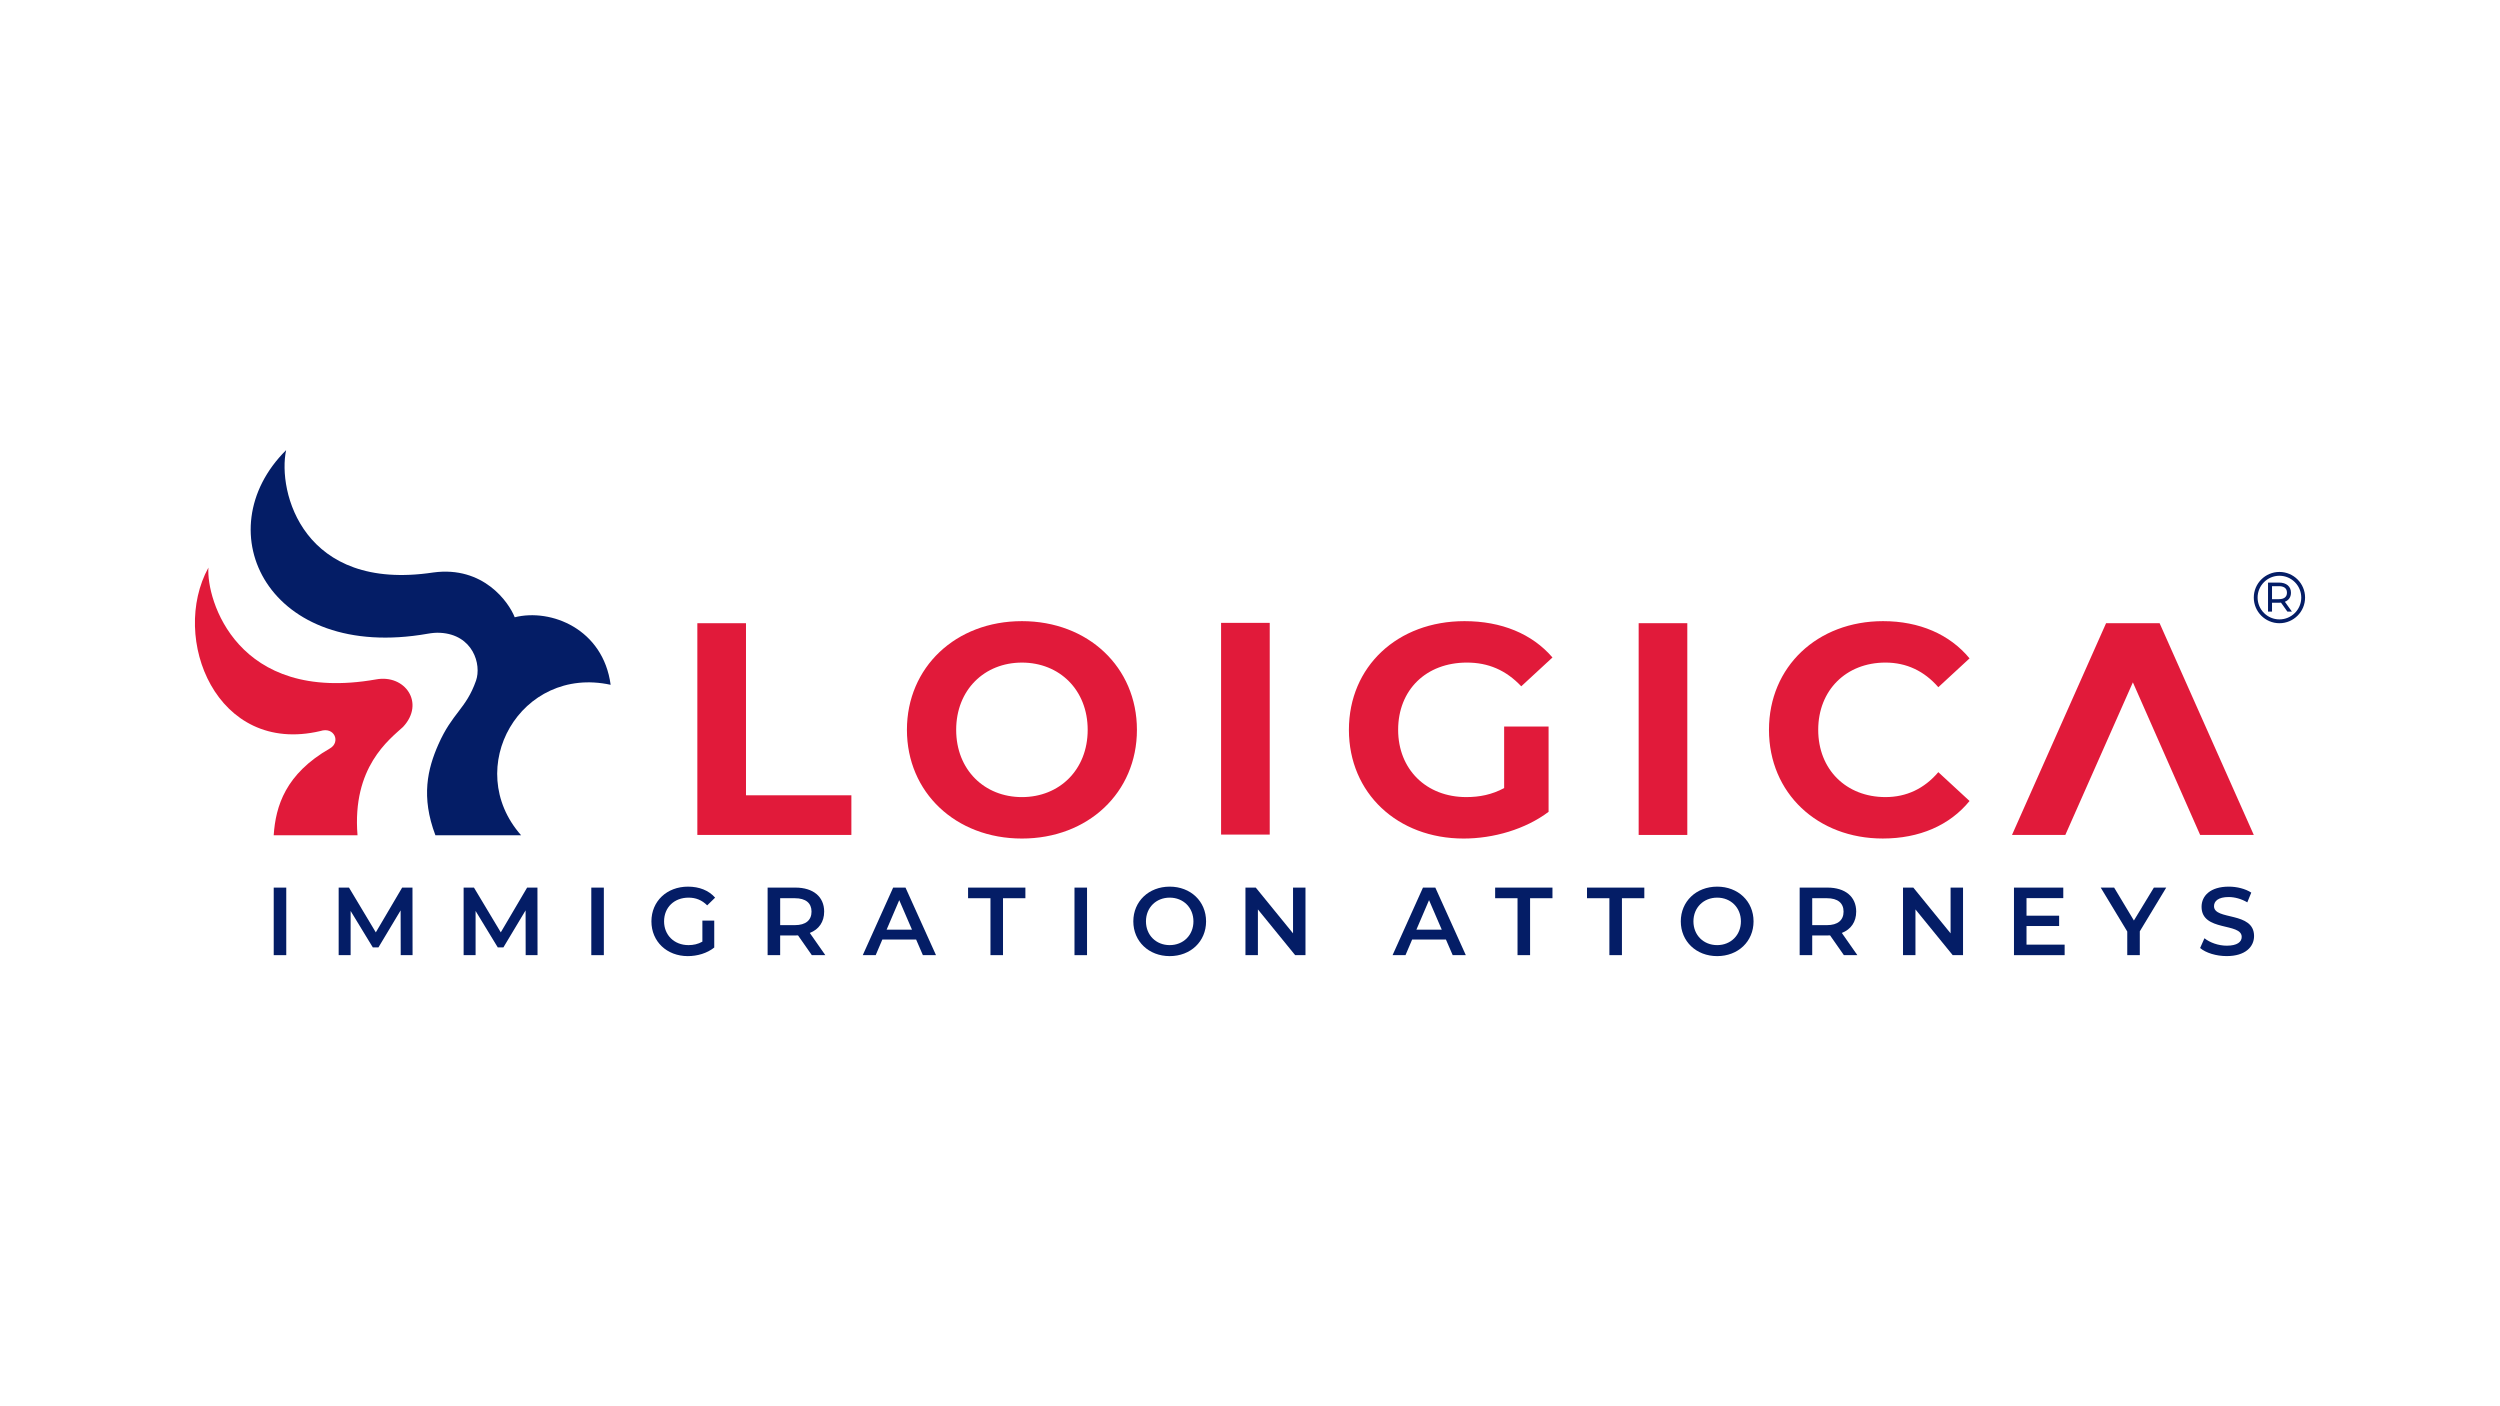 <?xml version="1.0" encoding="utf-8"?>
<!-- Generator: Adobe Illustrator 26.5.0, SVG Export Plug-In . SVG Version: 6.00 Build 0)  -->
<svg version="1.1" id="Capa_1" xmlns="http://www.w3.org/2000/svg" xmlns:xlink="http://www.w3.org/1999/xlink" x="0px" y="0px"
	 viewBox="0 0 1920 1080" style="enable-background:new 0 0 1920 1080;" xml:space="preserve">
<style type="text/css">
	.st0{fill:#041D66;}
	.st1{fill:#E11A3A;}
</style>
<g>
	<g>
		<path class="st0" d="M210.22,681.68h9.63v51.88h-9.63V681.68z"/>
		<path class="st0" d="M307.75,733.55l-0.07-34.39l-17.05,28.46h-4.3l-17.05-28.01v33.94h-9.19v-51.88h7.93l20.6,34.39l20.23-34.39
			h7.93l0.07,51.88H307.75z"/>
		<path class="st0" d="M403.72,733.55l-0.07-34.39l-17.05,28.46h-4.3l-17.05-28.01v33.94h-9.19v-51.88H364l20.6,34.39l20.23-34.39
			h7.93l0.07,51.88H403.72z"/>
		<path class="st0" d="M454.12,681.68h9.63v51.88h-9.63V681.68z"/>
		<path class="st0" d="M539.42,707.02h9.12v20.68c-5.41,4.37-12.97,6.6-20.31,6.6c-16.08,0-27.94-11.19-27.94-26.68
			c0-15.49,11.86-26.68,28.09-26.68c8.67,0,15.93,2.89,20.83,8.45l-6.08,5.93c-4.08-4.08-8.75-5.93-14.3-5.93
			c-11.04,0-18.82,7.48-18.82,18.23c0,10.52,7.78,18.23,18.75,18.23c3.71,0,7.34-0.74,10.67-2.67V707.02z"/>
		<path class="st0" d="M623.47,733.55l-10.6-15.19c-0.67,0.07-1.33,0.07-2,0.07h-11.71v15.12h-9.63v-51.88h21.34
			c13.64,0,22.09,6.97,22.09,18.45c0,7.86-4,13.64-11.04,16.38l11.93,17.05H623.47z M610.43,689.83h-11.26v20.68h11.26
			c8.45,0,12.82-3.85,12.82-10.38C623.25,693.61,618.88,689.83,610.43,689.83z"/>
		<path class="st0" d="M703.58,721.55h-25.94l-5.11,12.01h-9.93l23.34-51.88h9.49l23.42,51.88h-10.08L703.58,721.55z M700.4,713.99
			l-9.78-22.68l-9.71,22.68H700.4z"/>
		<path class="st0" d="M760.67,689.83h-17.19v-8.15h44.02v8.15h-17.19v43.72h-9.63V689.83z"/>
		<path class="st0" d="M825.21,681.68h9.63v51.88h-9.63V681.68z"/>
		<path class="st0" d="M870.39,707.62c0-15.34,11.86-26.68,27.94-26.68c16.08,0,27.94,11.26,27.94,26.68
			c0,15.42-11.86,26.68-27.94,26.68C882.25,734.3,870.39,722.96,870.39,707.62z M916.56,707.62c0-10.6-7.78-18.23-18.23-18.23
			c-10.45,0-18.23,7.63-18.23,18.23c0,10.6,7.78,18.23,18.23,18.23C908.78,725.85,916.56,718.21,916.56,707.62z"/>
		<path class="st0" d="M1002.61,681.68v51.88h-7.93l-28.61-35.13v35.13h-9.56v-51.88h7.93l28.61,35.13v-35.13H1002.61z"/>
		<path class="st0" d="M1110.47,721.55h-25.94l-5.11,12.01h-9.93l23.35-51.88h9.49l23.42,51.88h-10.08L1110.47,721.55z
			 M1107.28,713.99l-9.78-22.68l-9.71,22.68H1107.28z"/>
		<path class="st0" d="M1165.46,689.83h-17.19v-8.15h44.02v8.15h-17.19v43.72h-9.64V689.83z"/>
		<path class="st0" d="M1236.01,689.83h-17.19v-8.15h44.02v8.15h-17.19v43.72h-9.64V689.83z"/>
		<path class="st0" d="M1290.85,707.62c0-15.34,11.86-26.68,27.94-26.68c16.08,0,27.94,11.26,27.94,26.68
			c0,15.42-11.86,26.68-27.94,26.68C1302.7,734.3,1290.85,722.96,1290.85,707.62z M1337.02,707.62c0-10.6-7.78-18.23-18.23-18.23
			c-10.45,0-18.23,7.63-18.23,18.23c0,10.6,7.78,18.23,18.23,18.23C1329.24,725.85,1337.02,718.21,1337.02,707.62z"/>
		<path class="st0" d="M1416.09,733.55l-10.6-15.19c-0.67,0.07-1.33,0.07-2,0.07h-11.71v15.12h-9.64v-51.88h21.34
			c13.64,0,22.08,6.97,22.08,18.45c0,7.86-4,13.64-11.04,16.38l11.93,17.05H1416.09z M1403.04,689.83h-11.26v20.68h11.26
			c8.45,0,12.82-3.85,12.82-10.38C1415.86,693.61,1411.49,689.83,1403.04,689.83z"/>
		<path class="st0" d="M1507.61,681.68v51.88h-7.93l-28.61-35.13v35.13h-9.56v-51.88h7.93l28.61,35.13v-35.13H1507.61z"/>
		<path class="st0" d="M1585.64,725.48v8.08h-38.91v-51.88h37.87v8.08h-28.24v13.49h25.05v7.93h-25.05v14.3H1585.64z"/>
		<path class="st0" d="M1643.37,715.25v18.3h-9.64V715.4l-20.38-33.72h10.3l15.19,25.27l15.34-25.27h9.49L1643.37,715.25z"/>
		<path class="st0" d="M1689.69,728.07l3.33-7.49c4.15,3.34,10.75,5.71,17.12,5.71c8.08,0,11.49-2.89,11.49-6.74
			c0-11.19-30.83-3.85-30.83-23.12c0-8.37,6.67-15.49,20.9-15.49c6.23,0,12.75,1.63,17.27,4.59l-3.04,7.48
			c-4.67-2.74-9.78-4.08-14.3-4.08c-8,0-11.27,3.11-11.27,7.04c0,11.04,30.76,3.85,30.76,22.9c0,8.3-6.74,15.41-20.97,15.41
			C1702.06,734.3,1693.99,731.78,1689.69,728.07z"/>
	</g>
	<g>
		<g>
			<g>
				<g>
					<path class="st1" d="M535.56,478.63h37.36v132.16h80.94v30.44h-118.3V478.63z"/>
					<path class="st1" d="M696.52,560.52c0-47.96,37.36-83.48,88.32-83.48c50.73,0,88.32,35.28,88.32,83.48
						c0,48.2-37.59,83.48-88.32,83.48C733.88,644,696.52,608.49,696.52,560.52z M835.34,560.52c0-30.67-21.68-51.65-50.5-51.65
						c-28.82,0-50.5,20.98-50.5,51.65c0,30.67,21.68,51.65,50.5,51.65C813.66,612.18,835.34,591.19,835.34,560.52z"/>
					<path class="st1" d="M937.79,478.36h37.36v162.6h-37.36V478.36z"/>
					<path class="st1" d="M1155.18,557.99h34.13v65.49c-17.76,13.37-42.2,20.52-65.26,20.52c-50.73,0-88.09-34.82-88.09-83.48
						s37.36-83.48,88.78-83.48c28.36,0,51.88,9.68,67.56,27.9l-23.98,22.14c-11.76-12.45-25.37-18.22-41.74-18.22
						c-31.36,0-52.81,20.98-52.81,51.65c0,30.21,21.45,51.65,52.35,51.65c10.15,0,19.6-1.85,29.06-6.92V557.99z"/>
					<path class="st1" d="M1258.49,478.61h37.36v162.63h-37.36V478.61z"/>
					<path class="st1" d="M1358.57,560.52c0-48.66,37.36-83.48,87.63-83.48c27.9,0,51.19,10.15,66.41,28.59l-23.98,22.14
						c-10.84-12.45-24.44-18.91-40.59-18.91c-30.21,0-51.65,21.21-51.65,51.65s21.45,51.65,51.65,51.65
						c16.14,0,29.75-6.46,40.59-19.14l23.98,22.14c-15.22,18.68-38.51,28.82-66.64,28.82C1395.92,644,1358.57,609.18,1358.57,560.52
						z"/>
					<polygon class="st1" points="1658.58,478.62 1617.47,478.61 1545.22,641.23 1586.17,641.23 1638.05,524.04 1689.71,641.23 
						1730.91,641.23 					"/>
				</g>
			</g>
		</g>
	</g>
	<g>
		<g>
			<g>
				<g>
					<path class="st0" d="M328.58,486.68c3.12-0.55,6.28-0.86,9.44-0.69c25.27,1.36,31.95,24.31,27.54,36.81
						c-7.72,21.88-18.14,24.47-28.96,49.07c-8.14,18.52-13.45,39.95-2.21,69.62h65.83c-45.54-51.61-0.36-130.63,68.75-115.57
						c-5.73-42.89-45.78-58.82-73.67-51.86c-4.56-11.6-24.14-39.6-62.52-34.4C232.52,454.8,213,377.5,219.74,345.7
						C157.26,407.78,205.99,508.35,328.58,486.68z"/>
				</g>
			</g>
		</g>
		<path class="st1" d="M288.68,521.81c-106.98,18.8-130.3-61.54-128.62-85.89c-29.68,54.13,6.04,144.36,85.91,125.53
			c10.99-3.6,15.74,8.58,7.45,13.32c-34.09,19.52-41.72,44.19-43.22,66.7c0,0,64.37,0.01,64.37,0.01
			c-4.27-52.34,24.4-73.48,34.98-83.22C326.67,539.92,311.01,517.59,288.68,521.81z"/>
	</g>
	<g>
		<g>
			<path class="st0" d="M1759.46,455.19c0-4.79-3.52-7.77-9.18-7.77h-8.44v22.29h3.07v-6.81h5.37c0.52,0,1.01-0.02,1.53-0.07
				l4.9,6.89h3.47l-5.39-7.57C1757.81,460.98,1759.46,458.53,1759.46,455.19z M1756.39,455.19c0,3.21-2.19,4.97-6.17,4.97h-5.31
				v-9.97h5.31C1753.04,450.19,1756.39,451.06,1756.39,455.19z"/>
			<g>
				<g>
					<path class="st0" d="M1750.6,439.25c-10.86,0-19.69,8.83-19.69,19.69c0,10.86,8.83,19.69,19.69,19.69
						c10.86,0,19.7-8.83,19.7-19.69C1770.3,448.08,1761.46,439.25,1750.6,439.25z M1767.37,458.94c0,9.24-7.52,16.76-16.77,16.76
						c-9.24,0-16.76-7.52-16.76-16.76c0-9.24,7.52-16.76,16.76-16.76C1759.85,442.18,1767.37,449.7,1767.37,458.94z"/>
				</g>
			</g>
		</g>
	</g>
</g>
</svg>
